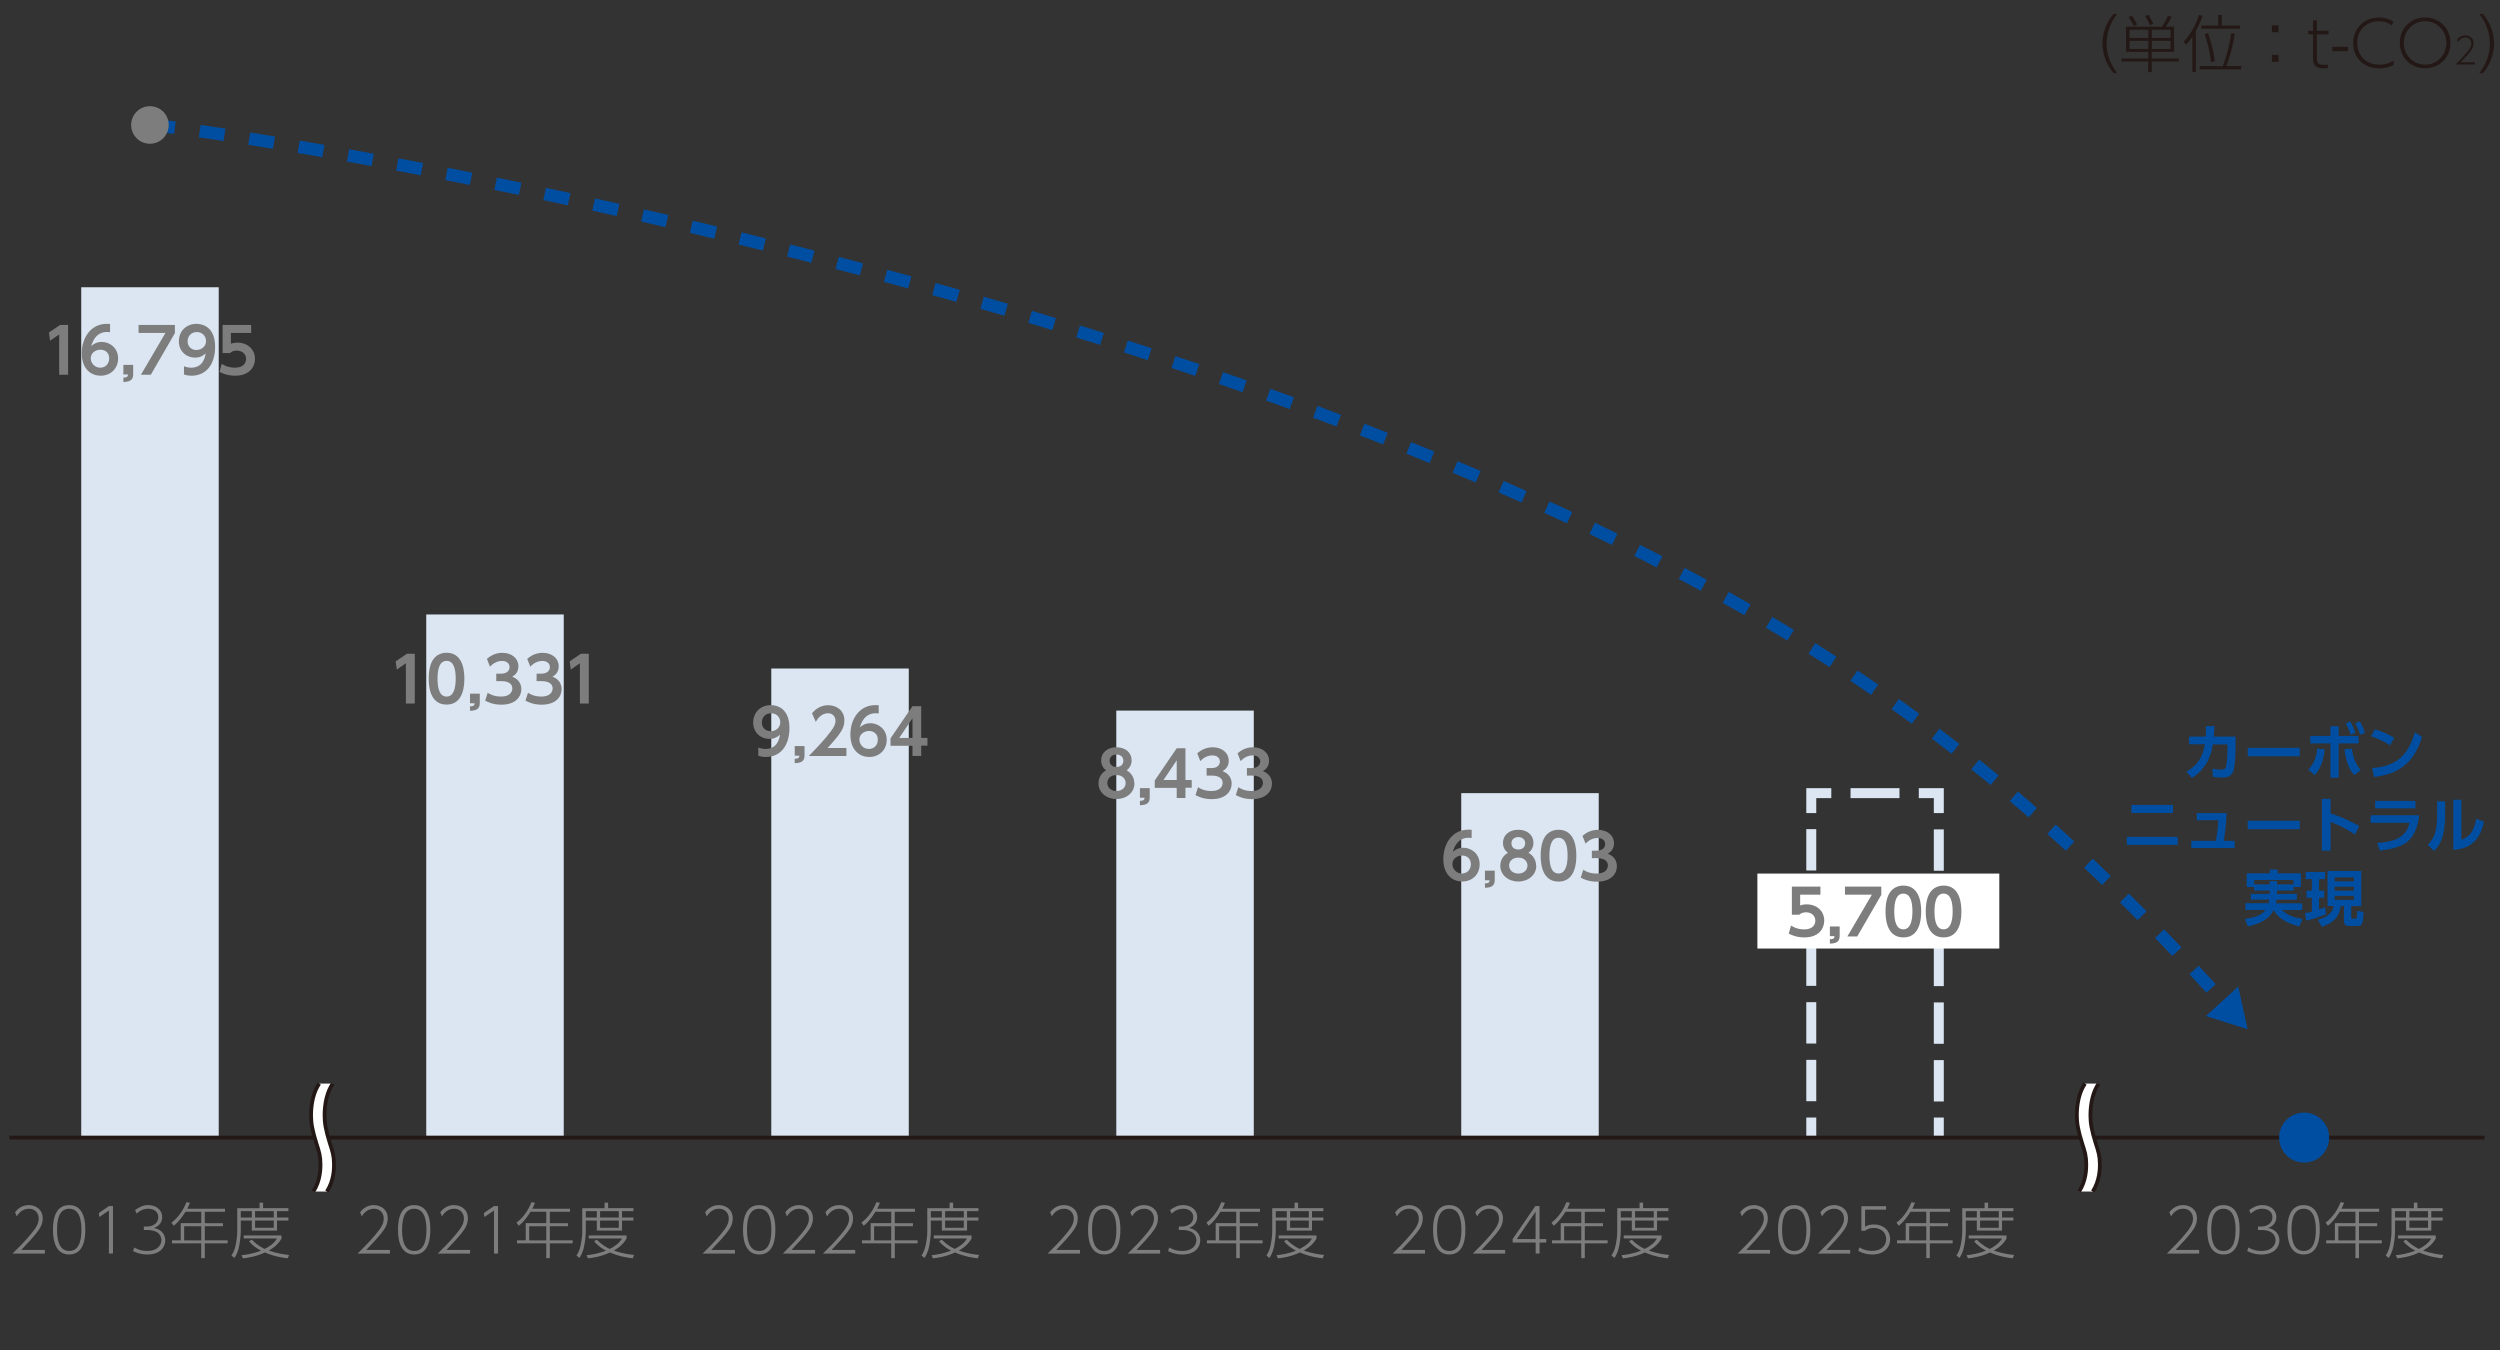 <?xml version="1.0" encoding="UTF-8"?>
<svg id="_レイヤー_2" data-name="レイヤー 2" xmlns="http://www.w3.org/2000/svg" xmlns:xlink="http://www.w3.org/1999/xlink" viewBox="0 0 283.46 153.07">
  <rect x="0" y="0" width="283.46" height="153.07" fill="#333333" stroke="none"/>
  <defs>
    <style>
      .cls-1 {
        stroke-dasharray: 5.55 2.18;
      }

      .cls-1, .cls-2, .cls-3, .cls-4, .cls-5, .cls-6, .cls-7 {
        fill: none;
      }

      .cls-1, .cls-2, .cls-3, .cls-7 {
        stroke-miterlimit: 10;
      }

      .cls-1, .cls-2, .cls-7 {
        stroke: #dbe6f2;
        stroke-width: 1.13px;
      }

      .cls-8 {
        fill: #231815;
      }

      .cls-9 {
        clip-path: url(#clippath-4);
      }

      .cls-10 {
        fill: #004ea2;
      }

      .cls-11 {
        fill: #7d7d7d;
      }

      .cls-12 {
        fill: #fff;
      }

      .cls-3 {
        stroke: #004ea2;
        stroke-dasharray: 2.84 2.84;
        stroke-width: 1.42px;
      }

      .cls-13 {
        clip-path: url(#clippath-1);
      }

      .cls-5, .cls-6 {
        stroke: #231815;
        stroke-width: .43px;
      }

      .cls-14 {
        clip-path: url(#clippath-3);
      }

      .cls-6 {
        stroke-linejoin: round;
      }

      .cls-15 {
        fill: #dbe6f2;
      }

      .cls-16 {
        clip-path: url(#clippath-2);
      }

      .cls-17 {
        clip-path: url(#clippath);
      }

      .cls-7 {
        stroke-dasharray: 4.69 1.85;
      }
    </style>
    <clipPath id="clippath">
      <rect class="cls-4" width="283.46" height="153.07"/>
    </clipPath>
    <clipPath id="clippath-1">
      <rect class="cls-4" width="283.46" height="153.07"/>
    </clipPath>
    <clipPath id="clippath-2">
      <rect class="cls-4" width="283.46" height="153.07"/>
    </clipPath>
    <clipPath id="clippath-3">
      <rect class="cls-4" width="283.46" height="153.07"/>
    </clipPath>
    <clipPath id="clippath-4">
      <rect class="cls-4" width="283.46" height="153.07"/>
    </clipPath>
  </defs>
  <g id="_レイヤー_1-2" data-name="レイヤー 1">
    <g>
      <rect class="cls-15" x="87.45" y="75.8" width="15.59" height="53.18"/>
      <rect class="cls-15" x="126.57" y="80.57" width="15.59" height="48.41"/>
      <rect class="cls-15" x="165.68" y="89.93" width="15.59" height="39.05"/>
      <rect class="cls-15" x="48.33" y="69.67" width="15.59" height="59.3"/>
      <rect class="cls-15" x="9.21" y="32.57" width="15.59" height="96.41"/>
      <g>
        <path class="cls-11" d="M5.09,141.73v.41H1.42c.5-.49,1.36-1.34,2.07-2.2.61-.73.9-1.2.9-1.78,0-.64-.45-1.11-1.09-1.11-.61,0-1.08.33-1.4.87l-.19-.47c.59-.81,1.4-.81,1.56-.81.7,0,1.57.42,1.57,1.5,0,.56-.19,1.03-.74,1.71-.27.34-.81.96-1.69,1.87h2.68Z"/>
        <path class="cls-11" d="M6.01,139.44c0-.6,0-2.8,1.83-2.8s1.83,2.18,1.83,2.8-.02,2.8-1.83,2.8-1.83-2.21-1.83-2.8ZM9.23,139.44c0-.78-.09-2.39-1.38-2.39s-1.38,1.56-1.38,2.39.1,2.4,1.38,2.4,1.38-1.58,1.38-2.4Z"/>
        <path class="cls-11" d="M12.36,136.75h.45v5.38h-.46v-4.88l-1.09.74-.06-.45,1.16-.8Z"/>
        <path class="cls-11" d="M15.23,141.45c.45.27.94.39,1.47.39,1.19,0,1.6-.69,1.6-1.24,0-.34-.18-1.14-1.63-1.14h-.36v-.39h.37c.66,0,1.27-.38,1.27-1.05s-.56-.97-1.14-.97c-.74,0-1.18.43-1.32.56l-.17-.4c.45-.36.93-.57,1.49-.57.82,0,1.58.48,1.58,1.36,0,.33-.12.94-.92,1.23,1.01.21,1.27.92,1.27,1.41,0,.72-.53,1.6-2.05,1.6-.76,0-1.27-.23-1.6-.39l.13-.41Z"/>
        <path class="cls-11" d="M25.51,137.06v.34h-2.29v1.29h2.06v.34h-2.06v1.6h2.59v.34h-2.59v1.68h-.4v-1.68h-3.32v-.34h.99v-1.95h2.33v-1.29h-1.79c-.08.14-.64,1.06-1.33,1.59l-.26-.35c.89-.67,1.43-1.61,1.69-2.32l.41.06c-.13.34-.21.48-.31.68h4.28ZM22.82,139.04h-1.94v1.6h1.94v-1.6Z"/>
        <path class="cls-11" d="M29.43,136.98v-.62h.4v.62h2.87v.34h-1.29v.73h1.29v.34h-1.29v1.14h-2.86v-1.14h-1.25v1.14c0,.19-.01.93-.19,1.78-.15.77-.43,1.17-.53,1.32l-.34-.28c.14-.21.36-.56.48-1.17.18-.87.18-1.36.18-1.68v-2.51h2.52ZM28.55,137.32h-1.25v.73h1.25v-.73ZM32.61,142.67c-.36-.04-1.4-.15-2.57-.66-1.04.49-2,.61-2.49.67l-.17-.36c.52-.05,1.29-.15,2.21-.52-.47-.25-.99-.59-1.35-1.07l.31-.17c.22.22.65.66,1.46,1.05.46-.23,1.06-.6,1.4-1.19h-3.78v-.34h4.29v.36c-.29.51-.74.96-1.44,1.36,1.05.36,1.89.45,2.3.49l-.16.39ZM31.04,137.32h-2.12v.73h2.12v-.73ZM31.04,138.39h-2.12v.82h2.12v-.82Z"/>
        <path class="cls-11" d="M44.21,141.73v.41h-3.67c.5-.49,1.36-1.34,2.07-2.2.61-.73.9-1.2.9-1.78,0-.64-.45-1.11-1.09-1.11-.61,0-1.08.33-1.4.87l-.19-.47c.59-.81,1.4-.81,1.56-.81.7,0,1.57.42,1.57,1.5,0,.56-.19,1.03-.74,1.71-.27.34-.81.96-1.69,1.87h2.68Z"/>
        <path class="cls-11" d="M45.13,139.44c0-.6,0-2.8,1.83-2.8s1.83,2.18,1.83,2.8-.02,2.8-1.83,2.8-1.83-2.21-1.83-2.8ZM48.35,139.44c0-.78-.09-2.39-1.38-2.39s-1.38,1.56-1.38,2.39.1,2.4,1.38,2.4,1.38-1.58,1.38-2.4Z"/>
        <path class="cls-11" d="M53.3,141.73v.41h-3.67c.5-.49,1.36-1.34,2.07-2.2.61-.73.9-1.2.9-1.78,0-.64-.45-1.11-1.09-1.11-.61,0-1.08.33-1.4.87l-.19-.47c.59-.81,1.4-.81,1.56-.81.7,0,1.57.42,1.57,1.5,0,.56-.19,1.03-.74,1.71-.27.34-.81.96-1.69,1.87h2.68Z"/>
        <path class="cls-11" d="M56.02,136.75h.45v5.38h-.46v-4.88l-1.09.74-.06-.45,1.16-.8Z"/>
        <path class="cls-11" d="M64.63,137.06v.34h-2.29v1.29h2.06v.34h-2.06v1.6h2.59v.34h-2.59v1.68h-.4v-1.68h-3.32v-.34h.99v-1.95h2.33v-1.29h-1.79c-.08.14-.64,1.06-1.33,1.59l-.26-.35c.89-.67,1.43-1.61,1.69-2.32l.41.06c-.13.34-.21.48-.31.68h4.28ZM61.94,139.04h-1.94v1.6h1.94v-1.6Z"/>
        <path class="cls-11" d="M68.55,136.98v-.62h.4v.62h2.87v.34h-1.29v.73h1.29v.34h-1.29v1.14h-2.86v-1.14h-1.25v1.14c0,.19-.01.93-.19,1.78-.15.77-.43,1.17-.53,1.32l-.34-.28c.14-.21.36-.56.48-1.17.18-.87.18-1.36.18-1.68v-2.51h2.52ZM67.67,137.32h-1.25v.73h1.25v-.73ZM71.73,142.67c-.36-.04-1.4-.15-2.57-.66-1.04.49-2,.61-2.49.67l-.17-.36c.52-.05,1.29-.15,2.21-.52-.47-.25-.99-.59-1.35-1.07l.31-.17c.22.22.65.66,1.46,1.05.46-.23,1.06-.6,1.4-1.19h-3.78v-.34h4.29v.36c-.29.51-.74.96-1.44,1.36,1.05.36,1.89.45,2.3.49l-.16.39ZM70.16,137.32h-2.12v.73h2.12v-.73ZM70.16,138.39h-2.12v.82h2.12v-.82Z"/>
        <path class="cls-11" d="M83.33,141.73v.41h-3.67c.5-.49,1.36-1.34,2.07-2.2.61-.73.9-1.2.9-1.78,0-.64-.45-1.11-1.09-1.11-.61,0-1.08.33-1.4.87l-.19-.47c.59-.81,1.4-.81,1.56-.81.7,0,1.57.42,1.57,1.5,0,.56-.19,1.03-.74,1.71-.27.34-.81.96-1.69,1.87h2.68Z"/>
        <path class="cls-11" d="M84.25,139.44c0-.6,0-2.8,1.83-2.8s1.83,2.18,1.83,2.8-.02,2.8-1.83,2.8-1.83-2.21-1.83-2.8ZM87.46,139.44c0-.78-.09-2.39-1.38-2.39s-1.38,1.56-1.38,2.39.1,2.4,1.38,2.4,1.38-1.58,1.38-2.4Z"/>
        <path class="cls-11" d="M92.42,141.73v.41h-3.67c.5-.49,1.36-1.34,2.07-2.2.61-.73.9-1.2.9-1.78,0-.64-.45-1.11-1.09-1.11-.61,0-1.08.33-1.4.87l-.19-.47c.59-.81,1.4-.81,1.56-.81.7,0,1.57.42,1.57,1.5,0,.56-.19,1.03-.74,1.71-.27.34-.81.96-1.69,1.87h2.68Z"/>
        <path class="cls-11" d="M96.97,141.73v.41h-3.67c.5-.49,1.36-1.34,2.07-2.2.61-.73.9-1.2.9-1.78,0-.64-.45-1.11-1.09-1.11-.61,0-1.08.33-1.4.87l-.19-.47c.59-.81,1.4-.81,1.56-.81.7,0,1.57.42,1.57,1.5,0,.56-.19,1.03-.74,1.71-.27.34-.81.96-1.69,1.87h2.68Z"/>
        <path class="cls-11" d="M103.74,137.06v.34h-2.29v1.29h2.06v.34h-2.06v1.6h2.59v.34h-2.59v1.68h-.4v-1.68h-3.32v-.34h.99v-1.95h2.33v-1.29h-1.79c-.08.14-.64,1.06-1.33,1.59l-.26-.35c.89-.67,1.43-1.61,1.69-2.32l.41.06c-.13.34-.21.48-.31.68h4.28ZM101.05,139.04h-1.94v1.6h1.94v-1.6Z"/>
        <path class="cls-11" d="M107.67,136.98v-.62h.4v.62h2.87v.34h-1.29v.73h1.29v.34h-1.29v1.14h-2.86v-1.14h-1.25v1.14c0,.19-.01.93-.19,1.78-.15.77-.43,1.17-.53,1.32l-.34-.28c.14-.21.36-.56.48-1.17.18-.87.18-1.36.18-1.68v-2.51h2.52ZM106.79,137.32h-1.25v.73h1.25v-.73ZM110.85,142.67c-.36-.04-1.4-.15-2.57-.66-1.04.49-2,.61-2.49.67l-.17-.36c.52-.05,1.29-.15,2.21-.52-.47-.25-.99-.59-1.35-1.07l.31-.17c.22.22.65.66,1.46,1.05.46-.23,1.06-.6,1.4-1.19h-3.78v-.34h4.29v.36c-.29.51-.74.96-1.44,1.36,1.05.36,1.89.45,2.3.49l-.16.39ZM109.28,137.32h-2.12v.73h2.12v-.73ZM109.28,138.39h-2.12v.82h2.12v-.82Z"/>
      </g>
      <g class="cls-17">
        <g>
          <path class="cls-8" d="M239.65,8.3c-1-1.15-1.27-2.5-1.27-3.36,0-.87.28-2.22,1.27-3.36h.41c-.79,1.01-1.2,2.09-1.2,3.36,0,1.8.91,2.97,1.2,3.36h-.41Z"/>
          <path class="cls-8" d="M243.98,8.18h-.4v-1.2h-3.04v-.34h3.04v-.76h-2.52v-2.85h4.07c.32-.45.59-1.05.68-1.25l.41.14c-.23.48-.49.87-.66,1.1h.94v2.85h-2.53v.76h3.07v.34h-3.07v1.2ZM241.94,2.94c-.2-.4-.38-.72-.58-1.02l.37-.13c.15.2.44.68.59,1l-.38.16ZM243.59,3.37h-2.13v.93h2.13v-.93ZM243.59,4.63h-2.13v.92h2.13v-.92ZM243.78,2.86c-.16-.36-.42-.83-.56-1.05l.38-.13c.3.48.45.8.55,1.03l-.38.16ZM246.11,3.37h-2.13v.93h2.13v-.93ZM246.11,4.63h-2.13v.92h2.13v-.92Z"/>
          <path class="cls-8" d="M248.96,8.18h-.38v-4.04c-.38.58-.54.75-.72.93l-.26-.35c.57-.56,1.39-1.8,1.73-3.03l.38.1c-.06.23-.21.76-.74,1.71v4.69ZM254.13,7.5v.36h-4.72v-.36h2.62c.44-1.07.84-2.8.96-3.74l.4.08c-.18,1.2-.51,2.54-.97,3.65h1.71ZM251.91,1.7v1.2h2.05v.36h-4.36v-.36h1.91v-1.2h.4ZM250.36,3.77c.11.35.65,1.91.75,3.19l-.42.07c-.12-1.27-.52-2.6-.71-3.18l.38-.08Z"/>
          <path class="cls-8" d="M258.35,2.87v.79h-.75v-.79h.75ZM258.35,6.22v.79h-.75v-.79h.75Z"/>
          <path class="cls-8" d="M262.26,2.31h.44v1.18h1.32v.4h-1.32v2.62c0,.51.03.84.74.84.08,0,.25,0,.5-.03v.39c-.12.01-.28.04-.53.04-1.04,0-1.15-.52-1.15-1.25v-2.61h-.54v-.4h.54v-1.18Z"/>
          <path class="cls-8" d="M266.21,5.31v.49h-1.76v-.49h1.76Z"/>
          <path class="cls-8" d="M271.4,7.37c-.23.11-.77.38-1.62.38-1.9,0-2.97-1.32-2.97-2.87s1.13-2.89,2.92-2.89c.88,0,1.4.32,1.64.46l-.17.42c-.33-.22-.74-.46-1.47-.46-1.49,0-2.46,1.08-2.46,2.46,0,1.18.77,2.46,2.54,2.46.87,0,1.33-.3,1.59-.47v.51Z"/>
          <path class="cls-8" d="M274.97,1.98c1.62,0,2.87,1.21,2.87,2.88s-1.24,2.88-2.87,2.88-2.87-1.2-2.87-2.88,1.26-2.88,2.87-2.88ZM274.97,7.33c1.37,0,2.41-1.09,2.41-2.46s-1.04-2.46-2.41-2.46-2.41,1.08-2.41,2.46,1.05,2.46,2.41,2.46Z"/>
        </g>
      </g>
      <path class="cls-8" d="M280.63,7.07v.24h-2.21c.3-.29.81-.81,1.24-1.32.37-.44.54-.72.54-1.07,0-.38-.27-.67-.66-.67-.36,0-.65.2-.84.52l-.11-.28c.36-.48.84-.48.94-.48.42,0,.94.25.94.9,0,.34-.12.62-.45,1.03-.16.2-.49.57-1.02,1.12h1.61Z"/>
      <g class="cls-13">
        <path class="cls-8" d="M281.11,8.3c.33-.43,1.2-1.59,1.2-3.36s-.89-2.97-1.2-3.36h.41c.98,1.11,1.27,2.47,1.27,3.36,0,.88-.29,2.23-1.27,3.36h-.41Z"/>
      </g>
      <g>
        <path class="cls-11" d="M122.45,141.73v.41h-3.67c.5-.49,1.36-1.34,2.07-2.2.61-.73.9-1.2.9-1.78,0-.64-.45-1.11-1.09-1.11-.61,0-1.08.33-1.4.87l-.19-.47c.59-.81,1.4-.81,1.56-.81.7,0,1.57.42,1.57,1.5,0,.56-.19,1.03-.74,1.71-.27.34-.81.96-1.69,1.87h2.68Z"/>
        <path class="cls-11" d="M123.37,139.44c0-.6,0-2.8,1.83-2.8s1.83,2.18,1.83,2.8-.02,2.8-1.83,2.8-1.83-2.21-1.83-2.8ZM126.58,139.44c0-.78-.09-2.39-1.38-2.39s-1.38,1.56-1.38,2.39.1,2.4,1.38,2.4,1.38-1.58,1.38-2.4Z"/>
        <path class="cls-11" d="M131.54,141.73v.41h-3.67c.5-.49,1.36-1.34,2.07-2.2.61-.73.9-1.2.9-1.78,0-.64-.45-1.11-1.09-1.11-.61,0-1.08.33-1.4.87l-.19-.47c.59-.81,1.4-.81,1.56-.81.7,0,1.57.42,1.57,1.5,0,.56-.19,1.03-.74,1.71-.27.34-.81.96-1.69,1.87h2.68Z"/>
        <path class="cls-11" d="M132.58,141.45c.45.27.94.39,1.47.39,1.19,0,1.6-.69,1.6-1.24,0-.34-.18-1.14-1.63-1.14h-.36v-.39h.37c.66,0,1.27-.38,1.27-1.05s-.56-.97-1.14-.97c-.74,0-1.18.43-1.32.56l-.17-.4c.45-.36.93-.57,1.49-.57.82,0,1.58.48,1.58,1.36,0,.33-.12.94-.92,1.23,1.01.21,1.27.92,1.27,1.41,0,.72-.53,1.6-2.05,1.6-.76,0-1.27-.23-1.6-.39l.13-.41Z"/>
        <path class="cls-11" d="M142.86,137.06v.34h-2.29v1.29h2.06v.34h-2.06v1.6h2.59v.34h-2.59v1.68h-.4v-1.68h-3.32v-.34h.99v-1.95h2.33v-1.29h-1.79c-.08.14-.64,1.06-1.33,1.59l-.26-.35c.89-.67,1.43-1.61,1.69-2.32l.41.06c-.13.34-.21.48-.31.68h4.28ZM140.17,139.04h-1.94v1.6h1.94v-1.6Z"/>
        <path class="cls-11" d="M146.78,136.98v-.62h.4v.62h2.87v.34h-1.29v.73h1.29v.34h-1.29v1.14h-2.86v-1.14h-1.25v1.14c0,.19-.01.93-.19,1.78-.15.77-.43,1.17-.53,1.32l-.34-.28c.14-.21.36-.56.48-1.17.18-.87.18-1.36.18-1.68v-2.51h2.52ZM145.9,137.32h-1.25v.73h1.25v-.73ZM149.96,142.67c-.36-.04-1.4-.15-2.57-.66-1.04.49-2,.61-2.49.67l-.17-.36c.52-.05,1.29-.15,2.21-.52-.47-.25-.99-.59-1.35-1.07l.31-.17c.22.22.65.66,1.46,1.05.46-.23,1.06-.6,1.4-1.19h-3.78v-.34h4.29v.36c-.29.51-.74.96-1.44,1.36,1.05.36,1.89.45,2.3.49l-.16.39ZM148.4,137.32h-2.12v.73h2.12v-.73ZM148.4,138.39h-2.12v.82h2.12v-.82Z"/>
        <path class="cls-11" d="M161.57,141.73v.41h-3.67c.5-.49,1.36-1.34,2.07-2.2.61-.73.9-1.2.9-1.78,0-.64-.45-1.11-1.09-1.11-.61,0-1.08.33-1.4.87l-.19-.47c.59-.81,1.4-.81,1.56-.81.7,0,1.57.42,1.57,1.5,0,.56-.19,1.03-.74,1.71-.27.34-.81.96-1.69,1.87h2.68Z"/>
        <path class="cls-11" d="M162.49,139.44c0-.6,0-2.8,1.83-2.8s1.83,2.18,1.83,2.8-.02,2.8-1.83,2.8-1.83-2.21-1.83-2.8ZM165.7,139.44c0-.78-.09-2.39-1.38-2.39s-1.38,1.56-1.38,2.39.1,2.4,1.38,2.4,1.38-1.58,1.38-2.4Z"/>
        <path class="cls-11" d="M170.66,141.73v.41h-3.67c.5-.49,1.36-1.34,2.07-2.2.61-.73.9-1.2.9-1.78,0-.64-.45-1.11-1.09-1.11-.61,0-1.08.33-1.4.87l-.19-.47c.59-.81,1.4-.81,1.56-.81.7,0,1.57.42,1.57,1.5,0,.56-.19,1.03-.74,1.71-.27.34-.81.96-1.69,1.87h2.68Z"/>
        <path class="cls-11" d="M174.12,142.13v-1.25h-2.61v-.39l2.57-3.74h.48v3.74h.76v.39h-.76v1.25h-.45ZM171.98,140.49h2.13v-3.1l-2.13,3.1Z"/>
        <path class="cls-11" d="M181.98,137.06v.34h-2.29v1.29h2.06v.34h-2.06v1.6h2.59v.34h-2.59v1.68h-.4v-1.68h-3.32v-.34h.99v-1.95h2.33v-1.29h-1.79c-.08.14-.64,1.06-1.33,1.59l-.26-.35c.89-.67,1.43-1.61,1.69-2.32l.41.06c-.13.34-.21.48-.31.68h4.28ZM179.29,139.04h-1.94v1.6h1.94v-1.6Z"/>
        <path class="cls-11" d="M185.9,136.98v-.62h.4v.62h2.87v.34h-1.29v.73h1.29v.34h-1.29v1.14h-2.86v-1.14h-1.25v1.14c0,.19-.01.93-.19,1.78-.15.77-.43,1.17-.53,1.32l-.34-.28c.14-.21.36-.56.48-1.17.18-.87.18-1.36.18-1.68v-2.51h2.52ZM185.02,137.32h-1.25v.73h1.25v-.73ZM189.08,142.67c-.36-.04-1.4-.15-2.57-.66-1.04.49-2,.61-2.49.67l-.17-.36c.52-.05,1.29-.15,2.21-.52-.47-.25-.99-.59-1.35-1.07l.31-.17c.22.22.65.66,1.46,1.05.46-.23,1.06-.6,1.4-1.19h-3.78v-.34h4.29v.36c-.29.51-.74.96-1.44,1.36,1.05.36,1.89.45,2.3.49l-.16.39ZM187.51,137.32h-2.12v.73h2.12v-.73ZM187.51,138.39h-2.12v.82h2.12v-.82Z"/>
      </g>
      <g>
        <path class="cls-11" d="M249.35,141.73v.41h-3.67c.5-.49,1.36-1.34,2.07-2.2.61-.73.9-1.2.9-1.78,0-.64-.45-1.11-1.09-1.11-.61,0-1.08.33-1.4.87l-.19-.47c.59-.81,1.4-.81,1.56-.81.7,0,1.57.42,1.57,1.5,0,.56-.19,1.03-.74,1.71-.27.34-.81.96-1.69,1.87h2.68Z"/>
        <path class="cls-11" d="M250.27,139.44c0-.6,0-2.8,1.83-2.8s1.83,2.18,1.83,2.8-.02,2.8-1.83,2.8-1.83-2.21-1.83-2.8ZM253.48,139.44c0-.78-.09-2.39-1.38-2.39s-1.38,1.56-1.38,2.39.1,2.4,1.38,2.4,1.38-1.58,1.38-2.4Z"/>
        <path class="cls-11" d="M254.94,141.45c.45.27.94.39,1.47.39,1.19,0,1.6-.69,1.6-1.24,0-.34-.18-1.14-1.63-1.14h-.36v-.39h.37c.66,0,1.27-.38,1.27-1.05s-.56-.97-1.14-.97c-.74,0-1.18.43-1.32.56l-.17-.4c.45-.36.93-.57,1.49-.57.82,0,1.58.48,1.58,1.36,0,.33-.12.94-.92,1.23,1.01.21,1.27.92,1.27,1.41,0,.72-.53,1.6-2.05,1.6-.76,0-1.27-.23-1.6-.39l.13-.41Z"/>
        <path class="cls-11" d="M259.36,139.44c0-.6,0-2.8,1.83-2.8s1.83,2.18,1.83,2.8-.02,2.8-1.83,2.8-1.83-2.21-1.83-2.8ZM262.58,139.44c0-.78-.09-2.39-1.38-2.39s-1.38,1.56-1.38,2.39.1,2.4,1.38,2.4,1.38-1.58,1.38-2.4Z"/>
        <path class="cls-11" d="M269.76,137.06v.34h-2.29v1.29h2.06v.34h-2.06v1.6h2.59v.34h-2.59v1.68h-.4v-1.68h-3.32v-.34h.99v-1.95h2.33v-1.29h-1.79c-.08.14-.64,1.06-1.33,1.59l-.26-.35c.89-.67,1.43-1.61,1.69-2.32l.41.06c-.13.34-.21.48-.31.68h4.28ZM267.07,139.04h-1.94v1.6h1.94v-1.6Z"/>
        <path class="cls-11" d="M273.69,136.98v-.62h.4v.62h2.87v.34h-1.29v.73h1.29v.34h-1.29v1.14h-2.86v-1.14h-1.25v1.14c0,.19-.01.93-.19,1.78-.15.77-.43,1.17-.53,1.32l-.34-.28c.14-.21.36-.56.48-1.17.18-.87.18-1.36.18-1.68v-2.51h2.52ZM272.81,137.32h-1.25v.73h1.25v-.73ZM276.87,142.67c-.36-.04-1.4-.15-2.57-.66-1.04.49-2,.61-2.49.67l-.17-.36c.52-.05,1.29-.15,2.21-.52-.47-.25-.99-.59-1.35-1.07l.31-.17c.22.22.65.66,1.46,1.05.46-.23,1.06-.6,1.4-1.19h-3.78v-.34h4.29v.36c-.29.51-.74.96-1.44,1.36,1.05.36,1.89.45,2.3.49l-.16.39ZM275.3,137.32h-2.12v.73h2.12v-.73ZM275.3,138.39h-2.12v.82h2.12v-.82Z"/>
      </g>
      <g>
        <path class="cls-11" d="M6.83,36.84h.89v5.65h-1.01v-4.57l-1.03.71-.13-.93,1.27-.86Z"/>
        <path class="cls-11" d="M12.47,37.66c-.19-.01-.21-.02-.3-.02-.32,0-1.37,0-1.83,1.61.17-.16.54-.48,1.2-.48.9,0,1.85.67,1.85,1.87s-.89,1.96-1.98,1.96c-1.02,0-2.14-.69-2.14-2.55,0-1.72,1-3.33,2.83-3.33.15,0,.31.01.38.01v.92ZM11.39,39.65c-.52,0-1.1.34-1.1.96,0,.54.42,1.08,1.08,1.08s1.01-.52,1.01-1.03c0-.95-.81-1.01-1-1.01Z"/>
        <path class="cls-11" d="M15.1,41.37v1.06c0,.66-.36.86-1.11.88v-.5c.5,0,.51-.18.52-.35h-.52v-1.09h1.11Z"/>
        <path class="cls-11" d="M19.83,36.84v.93l-2.73,4.72h-1.12l2.78-4.74h-3.05v-.91h4.12Z"/>
        <path class="cls-11" d="M20.86,41.53c.34.13.6.16.82.16.57,0,1.42-.21,1.64-1.62-.23.2-.56.48-1.2.48-.96,0-1.84-.69-1.84-1.85s.84-1.98,2-1.98c.57,0,2.11.24,2.11,2.61,0,1.87-.93,3.27-2.68,3.27-.45,0-.72-.1-.85-.14v-.93ZM22.28,39.68c.55,0,1.08-.39,1.08-1s-.45-1.03-1.06-1.03c-.67,0-1.03.53-1.03,1.04,0,.64.47,1,1.01,1Z"/>
        <path class="cls-11" d="M28.48,37.75h-2.3v1.22c.16-.05.38-.12.74-.12,1.15,0,1.99.76,1.99,1.84,0,.9-.62,1.91-2.26,1.91-.93,0-1.56-.33-1.76-.43l.25-.92c.67.44,1.32.44,1.49.44,1.11,0,1.27-.68,1.27-.99,0-.59-.47-.95-1.06-.95-.28,0-.57.08-.76.28h-.84v-3.19h3.24v.91Z"/>
      </g>
      <g>
        <path class="cls-11" d="M46.15,74.12h.88v5.65h-1.01v-4.57l-1.03.72-.13-.93,1.27-.86Z"/>
        <path class="cls-11" d="M48.61,76.95c0-1,.18-1.66.47-2.12.36-.57.96-.82,1.55-.82,2.02,0,2.02,2.42,2.02,2.94s0,2.94-2.02,2.94-2.02-2.42-2.02-2.94ZM51.67,76.95c0-1.22-.28-2.02-1.03-2.02-.8,0-1.03.91-1.03,2.02,0,1.23.28,2.03,1.03,2.03s1.03-.86,1.03-2.03Z"/>
        <path class="cls-11" d="M54.4,78.65v1.06c0,.66-.36.86-1.11.88v-.5c.5,0,.51-.18.52-.35h-.52v-1.09h1.11Z"/>
        <path class="cls-11" d="M55.28,78.53c.18.13.67.45,1.54.45.96,0,1.27-.51,1.27-.93,0-.45-.37-.82-1.22-.82h-.6v-.85h.56c.71,0,.95-.41.95-.74,0-.5-.45-.7-.84-.7-.56,0-1.03.26-1.38.65l-.35-.88c.5-.45,1.09-.69,1.76-.69,1.02,0,1.81.6,1.81,1.54,0,.75-.5,1.04-.7,1.16.3.13,1.03.46,1.03,1.43,0,.8-.6,1.75-2.27,1.75-.99,0-1.6-.34-1.83-.46l.29-.9Z"/>
        <path class="cls-11" d="M59.85,78.53c.18.13.67.45,1.54.45.96,0,1.27-.51,1.27-.93,0-.45-.37-.82-1.22-.82h-.6v-.85h.56c.71,0,.95-.41.95-.74,0-.5-.45-.7-.84-.7-.56,0-1.03.26-1.38.65l-.35-.88c.5-.45,1.09-.69,1.76-.69,1.02,0,1.81.6,1.81,1.54,0,.75-.5,1.04-.7,1.16.3.13,1.03.46,1.03,1.43,0,.8-.6,1.75-2.27,1.75-.99,0-1.6-.34-1.83-.46l.29-.9Z"/>
        <path class="cls-11" d="M65.88,74.12h.88v5.65h-1.01v-4.57l-1.03.72-.13-.93,1.27-.86Z"/>
      </g>
      <g>
        <path class="cls-11" d="M85.98,84.76c.34.13.6.16.82.16.57,0,1.42-.21,1.64-1.62-.23.2-.56.48-1.2.48-.96,0-1.84-.69-1.84-1.85s.84-1.98,2-1.98c.57,0,2.11.24,2.11,2.61,0,1.87-.93,3.27-2.68,3.27-.45,0-.72-.1-.85-.14v-.93ZM87.39,82.91c.55,0,1.08-.39,1.08-1.01s-.45-1.03-1.06-1.03c-.67,0-1.03.53-1.03,1.04,0,.64.47,1,1.01,1Z"/>
        <path class="cls-11" d="M91.22,84.59v1.06c0,.66-.36.86-1.11.88v-.5c.5,0,.51-.18.52-.35h-.52v-1.09h1.11Z"/>
        <path class="cls-11" d="M95.97,84.81v.91h-4.26c.62-.64,1.3-1.34,2.02-2.2.86-1.03,1-1.4,1-1.8,0-.45-.3-.85-.85-.85-.81,0-1.25.74-1.38.98l-.43-.97c.44-.57,1.11-.92,1.83-.92.91,0,1.84.55,1.84,1.73,0,.86-.41,1.49-1.91,3.12h2.15Z"/>
        <path class="cls-11" d="M99.62,80.89c-.19-.01-.21-.02-.3-.02-.32,0-1.37,0-1.83,1.61.17-.16.54-.48,1.2-.48.9,0,1.85.67,1.85,1.87s-.89,1.96-1.98,1.96c-1.02,0-2.14-.69-2.14-2.55,0-1.72,1-3.33,2.83-3.33.15,0,.31.01.38.01v.92ZM98.54,82.88c-.52,0-1.1.34-1.1.96,0,.55.42,1.08,1.08,1.08s1.01-.52,1.01-1.03c0-.95-.81-1.01-1-1.01Z"/>
        <path class="cls-11" d="M103.46,85.72v-1.16h-2.49v-.84l2.49-3.65h.99v3.6h.71v.88h-.71v1.16h-.99ZM101.96,83.67h1.5v-2.23l-1.5,2.23Z"/>
      </g>
      <g>
        <path class="cls-11" d="M128.63,88.81c0,1.07-.93,1.79-2.04,1.79s-2.04-.72-2.04-1.79c0-.77.47-1.25.87-1.47-.45-.3-.57-.79-.57-1.12,0-.84.67-1.49,1.73-1.49s1.73.63,1.73,1.49c0,.33-.13.81-.57,1.12.4.22.87.7.87,1.47ZM127.63,88.78c0-.4-.3-.9-1.04-.9s-1.04.48-1.04.9c0,.51.44.91,1.04.91s1.04-.38,1.04-.91ZM127.37,86.25c0-.46-.37-.7-.78-.7s-.78.24-.78.7c0,.34.22.71.78.71s.78-.35.78-.71Z"/>
        <path class="cls-11" d="M130.36,89.36v1.06c0,.66-.36.86-1.11.88v-.5c.5,0,.51-.18.52-.35h-.52v-1.09h1.11Z"/>
        <path class="cls-11" d="M133.42,90.49v-1.16h-2.49v-.84l2.49-3.65h.99v3.6h.71v.88h-.71v1.16h-.99ZM131.92,88.44h1.5v-2.23l-1.5,2.23Z"/>
        <path class="cls-11" d="M135.82,89.24c.18.13.67.45,1.54.45.96,0,1.27-.51,1.27-.93,0-.45-.37-.82-1.22-.82h-.6v-.85h.56c.71,0,.95-.41.95-.74,0-.5-.45-.7-.84-.7-.56,0-1.03.26-1.38.65l-.35-.88c.5-.45,1.09-.69,1.76-.69,1.02,0,1.81.6,1.81,1.54,0,.75-.5,1.04-.7,1.16.3.13,1.03.46,1.03,1.43,0,.8-.6,1.75-2.27,1.75-.99,0-1.6-.34-1.83-.46l.29-.9Z"/>
        <path class="cls-11" d="M140.39,89.24c.18.13.67.45,1.54.45.96,0,1.27-.51,1.27-.93,0-.45-.37-.82-1.22-.82h-.6v-.85h.56c.71,0,.95-.41.95-.74,0-.5-.45-.7-.84-.7-.56,0-1.03.26-1.38.65l-.35-.88c.5-.45,1.09-.69,1.76-.69,1.02,0,1.81.6,1.81,1.54,0,.75-.5,1.04-.7,1.16.3.13,1.03.46,1.03,1.43,0,.8-.6,1.75-2.27,1.75-.99,0-1.6-.34-1.83-.46l.29-.9Z"/>
      </g>
      <g>
        <path class="cls-11" d="M166.85,95.01c-.19-.01-.21-.02-.3-.02-.32,0-1.37,0-1.83,1.61.17-.16.54-.48,1.2-.48.9,0,1.85.67,1.85,1.87s-.89,1.96-1.98,1.96c-1.02,0-2.14-.69-2.14-2.55,0-1.72,1-3.33,2.83-3.33.15,0,.31.01.38.01v.92ZM165.78,97c-.52,0-1.1.34-1.1.96,0,.54.42,1.08,1.08,1.08s1.01-.52,1.01-1.03c0-.95-.81-1.01-1-1.01Z"/>
        <path class="cls-11" d="M169.48,98.72v1.06c0,.66-.36.86-1.11.88v-.5c.5,0,.51-.18.52-.35h-.52v-1.09h1.11Z"/>
        <path class="cls-11" d="M174.19,98.16c0,1.07-.93,1.79-2.04,1.79s-2.04-.72-2.04-1.79c0-.77.47-1.25.87-1.47-.45-.3-.57-.79-.57-1.12,0-.84.67-1.49,1.73-1.49s1.73.63,1.73,1.49c0,.33-.13.81-.57,1.12.4.22.87.7.87,1.47ZM173.19,98.14c0-.4-.3-.9-1.04-.9s-1.04.48-1.04.9c0,.51.44.91,1.04.91s1.04-.38,1.04-.91ZM172.93,95.61c0-.46-.37-.7-.78-.7s-.78.24-.78.7c0,.34.22.71.78.71s.78-.35.78-.71Z"/>
        <path class="cls-11" d="M174.69,97.02c0-1,.18-1.66.47-2.12.36-.57.96-.82,1.55-.82,2.02,0,2.02,2.42,2.02,2.94s0,2.94-2.02,2.94-2.02-2.42-2.02-2.94ZM177.74,97.02c0-1.22-.28-2.03-1.03-2.03-.8,0-1.03.91-1.03,2.03,0,1.22.28,2.02,1.03,2.02s1.03-.86,1.03-2.02Z"/>
        <path class="cls-11" d="M179.5,98.6c.18.13.67.45,1.54.45.96,0,1.27-.51,1.27-.93,0-.45-.37-.82-1.22-.82h-.6v-.85h.56c.71,0,.95-.41.95-.74,0-.5-.45-.7-.84-.7-.56,0-1.03.26-1.38.65l-.35-.88c.5-.45,1.09-.69,1.76-.69,1.02,0,1.81.6,1.81,1.54,0,.75-.5,1.04-.7,1.16.3.13,1.03.46,1.03,1.43,0,.8-.6,1.75-2.27,1.75-.99,0-1.6-.34-1.83-.46l.29-.9Z"/>
      </g>
      <line class="cls-2" x1="205.37" y1="128.98" x2="205.37" y2="126.71"/>
      <line class="cls-7" x1="205.37" y1="124.86" x2="205.37" y2="93.12"/>
      <polyline class="cls-2" points="205.37 92.19 205.37 89.93 207.64 89.93"/>
      <line class="cls-1" x1="209.82" y1="89.93" x2="216.47" y2="89.93"/>
      <polyline class="cls-2" points="217.56 89.93 219.83 89.93 219.83 92.19"/>
      <line class="cls-7" x1="219.83" y1="94.04" x2="219.83" y2="125.78"/>
      <line class="cls-2" x1="219.83" y1="126.71" x2="219.83" y2="128.98"/>
      <g>
        <path class="cls-11" d="M200.69,141.73v.41h-3.67c.5-.49,1.36-1.34,2.07-2.2.61-.73.9-1.2.9-1.78,0-.64-.45-1.11-1.09-1.11-.61,0-1.08.33-1.4.87l-.19-.47c.59-.81,1.4-.81,1.56-.81.7,0,1.57.42,1.57,1.5,0,.56-.19,1.03-.74,1.71-.27.34-.81.96-1.69,1.87h2.68Z"/>
        <path class="cls-11" d="M201.6,139.44c0-.6,0-2.8,1.83-2.8s1.83,2.18,1.83,2.8-.02,2.8-1.83,2.8-1.83-2.21-1.83-2.8ZM204.82,139.44c0-.78-.09-2.39-1.38-2.39s-1.38,1.56-1.38,2.39.1,2.4,1.38,2.4,1.38-1.58,1.38-2.4Z"/>
        <path class="cls-11" d="M209.78,141.73v.41h-3.67c.5-.49,1.36-1.34,2.07-2.2.61-.73.9-1.2.9-1.78,0-.64-.45-1.11-1.09-1.11-.61,0-1.08.33-1.4.87l-.19-.47c.59-.81,1.4-.81,1.56-.81.7,0,1.57.42,1.57,1.5,0,.56-.19,1.03-.74,1.71-.27.34-.81.96-1.69,1.87h2.68Z"/>
        <path class="cls-11" d="M213.86,137.16h-2.39v1.92c.17-.08.47-.25,1-.25,1.1,0,1.84.71,1.84,1.68s-.74,1.73-2.03,1.73c-.55,0-1.09-.14-1.58-.41l.13-.4c.63.4,1.26.4,1.42.4,1.1,0,1.61-.63,1.61-1.33,0-.77-.58-1.27-1.42-1.27-.35,0-.7.1-.98.32h-.41v-2.79h2.8v.41Z"/>
        <path class="cls-11" d="M221.1,137.06v.34h-2.29v1.29h2.06v.34h-2.06v1.6h2.59v.34h-2.59v1.68h-.4v-1.68h-3.32v-.34h.99v-1.95h2.33v-1.29h-1.79c-.08.14-.64,1.06-1.33,1.59l-.26-.35c.89-.67,1.43-1.61,1.69-2.32l.41.06c-.13.34-.21.48-.31.68h4.28ZM218.41,139.04h-1.94v1.6h1.94v-1.6Z"/>
        <path class="cls-11" d="M225.02,136.98v-.62h.4v.62h2.87v.34h-1.29v.73h1.29v.34h-1.29v1.14h-2.86v-1.14h-1.25v1.14c0,.19-.01.93-.19,1.78-.15.77-.43,1.17-.53,1.32l-.34-.28c.14-.21.36-.56.48-1.17.18-.87.18-1.36.18-1.68v-2.51h2.52ZM224.14,137.32h-1.25v.73h1.25v-.73ZM228.2,142.67c-.36-.04-1.4-.15-2.57-.66-1.04.49-2,.61-2.49.67l-.17-.36c.52-.05,1.29-.15,2.21-.52-.47-.25-.99-.59-1.35-1.07l.31-.17c.22.22.65.66,1.46,1.05.46-.23,1.06-.6,1.4-1.19h-3.78v-.34h4.29v.36c-.29.51-.74.96-1.44,1.36,1.05.36,1.89.45,2.3.49l-.16.39ZM226.63,137.32h-2.12v.73h2.12v-.73ZM226.63,138.39h-2.12v.82h2.12v-.82Z"/>
      </g>
      <rect class="cls-12" x="199.26" y="99.05" width="27.43" height="8.5"/>
      <g>
        <path class="cls-11" d="M206.41,101.44h-2.3v1.22c.16-.05.38-.12.74-.12,1.15,0,1.99.76,1.99,1.84,0,.9-.62,1.91-2.26,1.91-.93,0-1.56-.33-1.76-.43l.25-.92c.67.44,1.32.44,1.49.44,1.11,0,1.27-.68,1.27-.99,0-.59-.47-.95-1.06-.95-.28,0-.57.08-.76.28h-.84v-3.19h3.24v.91Z"/>
        <path class="cls-11" d="M208.59,105.05v1.06c0,.66-.36.86-1.11.88v-.5c.5,0,.51-.18.52-.35h-.52v-1.09h1.11Z"/>
        <path class="cls-11" d="M213.31,100.53v.93l-2.73,4.72h-1.12l2.78-4.74h-3.05v-.91h4.12Z"/>
        <path class="cls-11" d="M213.79,103.35c0-1,.18-1.66.47-2.12.36-.57.96-.82,1.55-.82,2.02,0,2.02,2.42,2.02,2.94s0,2.94-2.02,2.94-2.02-2.42-2.02-2.94ZM216.84,103.35c0-1.22-.28-2.03-1.03-2.03-.8,0-1.03.91-1.03,2.03,0,1.22.28,2.02,1.03,2.02s1.03-.86,1.03-2.02Z"/>
        <path class="cls-11" d="M218.35,103.35c0-1,.18-1.66.47-2.12.36-.57.96-.82,1.55-.82,2.02,0,2.02,2.42,2.02,2.94s0,2.94-2.02,2.94-2.02-2.42-2.02-2.94ZM221.4,103.35c0-1.22-.28-2.03-1.03-2.03-.8,0-1.03.91-1.03,2.03,0,1.22.28,2.02,1.03,2.02s1.03-.86,1.03-2.02Z"/>
      </g>
      <g>
        <path class="cls-10" d="M247.92,87.49c1.67-.96,1.93-2.29,2.07-3.1h-1.79v-.87h1.89c.03-.43.04-.69.03-1.19h.96c-.02.5-.03.72-.08,1.19h2.48v1.12c0,.74-.04,2.25-.28,2.85-.27.67-.95.67-1.26.67-.54,0-.88-.06-1.04-.08l-.05-.92c.27.04.61.1.96.1.45,0,.54-.14.6-.39.09-.37.15-1.45.15-2v-.47h-1.66c-.35,2.3-1.57,3.3-2.37,3.81l-.63-.7Z"/>
        <path class="cls-10" d="M260.76,84.79v.96h-5.9v-.96h5.9Z"/>
        <path class="cls-10" d="M261.73,87.25c.79-.77.96-1.8,1-2.37l.85.09c-.1,1.11-.42,2.15-1.14,2.92l-.72-.64ZM265.17,88.18h-.94v-3.89h-2.28v-.85h2.28v-1.09h.94v1.09h2.25v.85h-2.25v3.89ZM266.65,84.87c.15.88.32,1.58,1.01,2.45l-.74.57c-.62-.74-.89-1.5-1.1-2.92l.83-.1ZM266.47,81.8c.28.45.44.84.6,1.29l-.54.23c-.16-.52-.3-.84-.56-1.29l.5-.23ZM267.56,81.79c.27.43.4.75.58,1.3l-.54.22c-.15-.51-.29-.83-.55-1.29l.51-.23Z"/>
        <path class="cls-10" d="M270.98,84.51c-.3-.21-1.01-.66-2.13-1.03l.42-.79c.5.15,1.27.41,2.21.97l-.5.85ZM268.97,87.09c2.04-.17,3.96-.85,4.84-4.07l.81.56c-.82,2.54-2.24,4.16-5.44,4.51l-.21-1Z"/>
      </g>
      <g>
        <path class="cls-10" d="M246.92,94.89v.91h-5.77v-.91h5.77ZM246.39,91.27v.91h-4.72v-.91h4.72Z"/>
        <path class="cls-10" d="M253.37,95.34v.81h-4.91v-.81h2.79c.15-.85.22-1.35.28-2.34h-2.45v-.81h3.39c-.06,1.48-.26,2.76-.32,3.15h1.23Z"/>
        <path class="cls-10" d="M260.76,93.06v.96h-5.9v-.96h5.9Z"/>
        <path class="cls-10" d="M267.02,94.62c-.99-.64-1.67-1-2.77-1.43v3.27h-.99v-5.88h.99v1.65c1.55.49,2.65,1.1,3.25,1.43l-.48.96Z"/>
        <path class="cls-10" d="M274.29,92.44c-.1,1.1-.49,2.4-1.46,3.09-.41.29-1.25.74-3.01.91l-.28-.87c1.8-.1,3.28-.54,3.66-2.28h-4.41v-.85h5.49ZM273.87,90.81v.84h-4.57v-.84h4.57Z"/>
        <path class="cls-10" d="M277.24,92.46c0,2.56-.7,3.49-1.26,4.03l-.7-.7c.64-.69,1.05-1.38,1.05-3.26v-1.67h.91v1.6ZM279.08,95.22c.69-.3,1.38-.61,1.69-2.4l.87.37c-.28,1.24-.9,3.03-3.48,3.17v-5.68h.92v4.53Z"/>
      </g>
      <g>
        <path class="cls-10" d="M258.17,100.98v.38h2.25v.65h-2.29c-.01.08-.03.17-.08.41h2.98v.76h-2.28c.58.63,1.45.88,2.31,1.01l-.35.86c-.63-.16-2.24-.6-2.91-1.87h-.01c-.27.54-.76,1.37-2.91,1.87l-.34-.85c1.01-.16,1.89-.4,2.34-1.03h-2.28v-.76h2.63c.02-.1.05-.2.08-.41h-2.1v-.65h2.14v-.38h-1.78v-.4h-.83v-1.55h2.62v-.43h.89v.43h2.64v1.55h-.83v.4h-1.89ZM260.03,100.28v-.5h-4.44v.5h1.75v-.39h.83v.39h1.86Z"/>
        <path class="cls-10" d="M261.35,103.54c.19-.03.41-.07.78-.17v-1.58h-.61v-.8h.61v-1.31h-.7v-.81h2.2v.81h-.69v1.31h.58v.8h-.58v1.33c.41-.13.54-.19.69-.25l.11.78c-.63.28-1.57.58-2.24.73l-.16-.85ZM263.9,98.76h3.83v3.97h-1.14v1.21c0,.17,0,.23.22.23h.21c.16,0,.25,0,.25-.9l.72.14c-.06,1.45-.18,1.58-.76,1.58h-.8c-.43,0-.66-.05-.66-.65v-1.6h-.39c-.13,1.3-.9,1.92-2.13,2.35l-.43-.81c.76-.2,1.67-.62,1.77-1.55h-.68v-3.97ZM264.72,99.48v.45h2.18v-.45h-2.18ZM264.72,100.54v.45h2.18v-.45h-2.18ZM264.72,101.58v.45h2.18v-.45h-2.18Z"/>
      </g>
      <g class="cls-16">
        <path class="cls-3" d="M17.01,14.17c3.26,0,101.05,13.86,169.66,48.77,26.14,13.3,45.04,27.98,65.8,51.09"/>
      </g>
      <polygon class="cls-10" points="250.12 115.2 254.84 116.7 253.78 111.86 250.12 115.2"/>
      <g class="cls-14">
        <path class="cls-11" d="M19.13,14.17c0,1.17-.95,2.13-2.13,2.13s-2.13-.95-2.13-2.13.95-2.13,2.13-2.13,2.13.95,2.13,2.13"/>
      </g>
      <line class="cls-6" x1="1.07" y1="128.98" x2="281.7" y2="128.98"/>
      <g class="cls-9">
        <path class="cls-12" d="M237.28,135.1c.8-1.22.81-2.62.81-3.04,0-.97-.15-1.45-.47-2.43-.47-1.51-.6-2.29-.6-3.17,0-1.42.32-2.72.93-3.6h-1.53c-.6.88-.93,2.18-.93,3.6,0,.88.13,1.66.6,3.17.31.98.47,1.47.47,2.43,0,.43-.01,1.82-.81,3.04h1.53Z"/>
        <path class="cls-5" d="M235.74,135.1c.8-1.22.81-2.62.81-3.04,0-.97-.15-1.45-.47-2.43-.47-1.51-.6-2.29-.6-3.17,0-1.42.32-2.72.93-3.6"/>
        <path class="cls-5" d="M237.28,135.1c.8-1.22.81-2.62.81-3.04,0-.97-.15-1.45-.47-2.43-.47-1.51-.6-2.29-.6-3.17,0-1.42.32-2.72.93-3.6"/>
        <path class="cls-12" d="M37.06,135.1c.8-1.22.81-2.62.81-3.04,0-.97-.15-1.45-.47-2.43-.47-1.51-.6-2.29-.6-3.17,0-1.42.32-2.72.93-3.6h-1.53c-.6.88-.93,2.18-.93,3.6,0,.88.13,1.66.61,3.17.31.98.47,1.47.47,2.43,0,.43-.02,1.82-.81,3.04h1.53Z"/>
        <path class="cls-5" d="M35.53,135.1c.8-1.22.81-2.62.81-3.04,0-.97-.15-1.45-.47-2.43-.47-1.51-.6-2.29-.6-3.17,0-1.42.32-2.72.93-3.6"/>
        <path class="cls-5" d="M37.06,135.1c.8-1.22.81-2.62.81-3.04,0-.97-.15-1.45-.47-2.43-.47-1.51-.6-2.29-.6-3.17,0-1.42.32-2.72.93-3.6"/>
        <path class="cls-10" d="M264.09,128.98c0,1.57-1.27,2.84-2.84,2.84s-2.83-1.27-2.83-2.84,1.27-2.83,2.83-2.83,2.84,1.27,2.84,2.83"/>
      </g>
    </g>
  </g>
</svg>